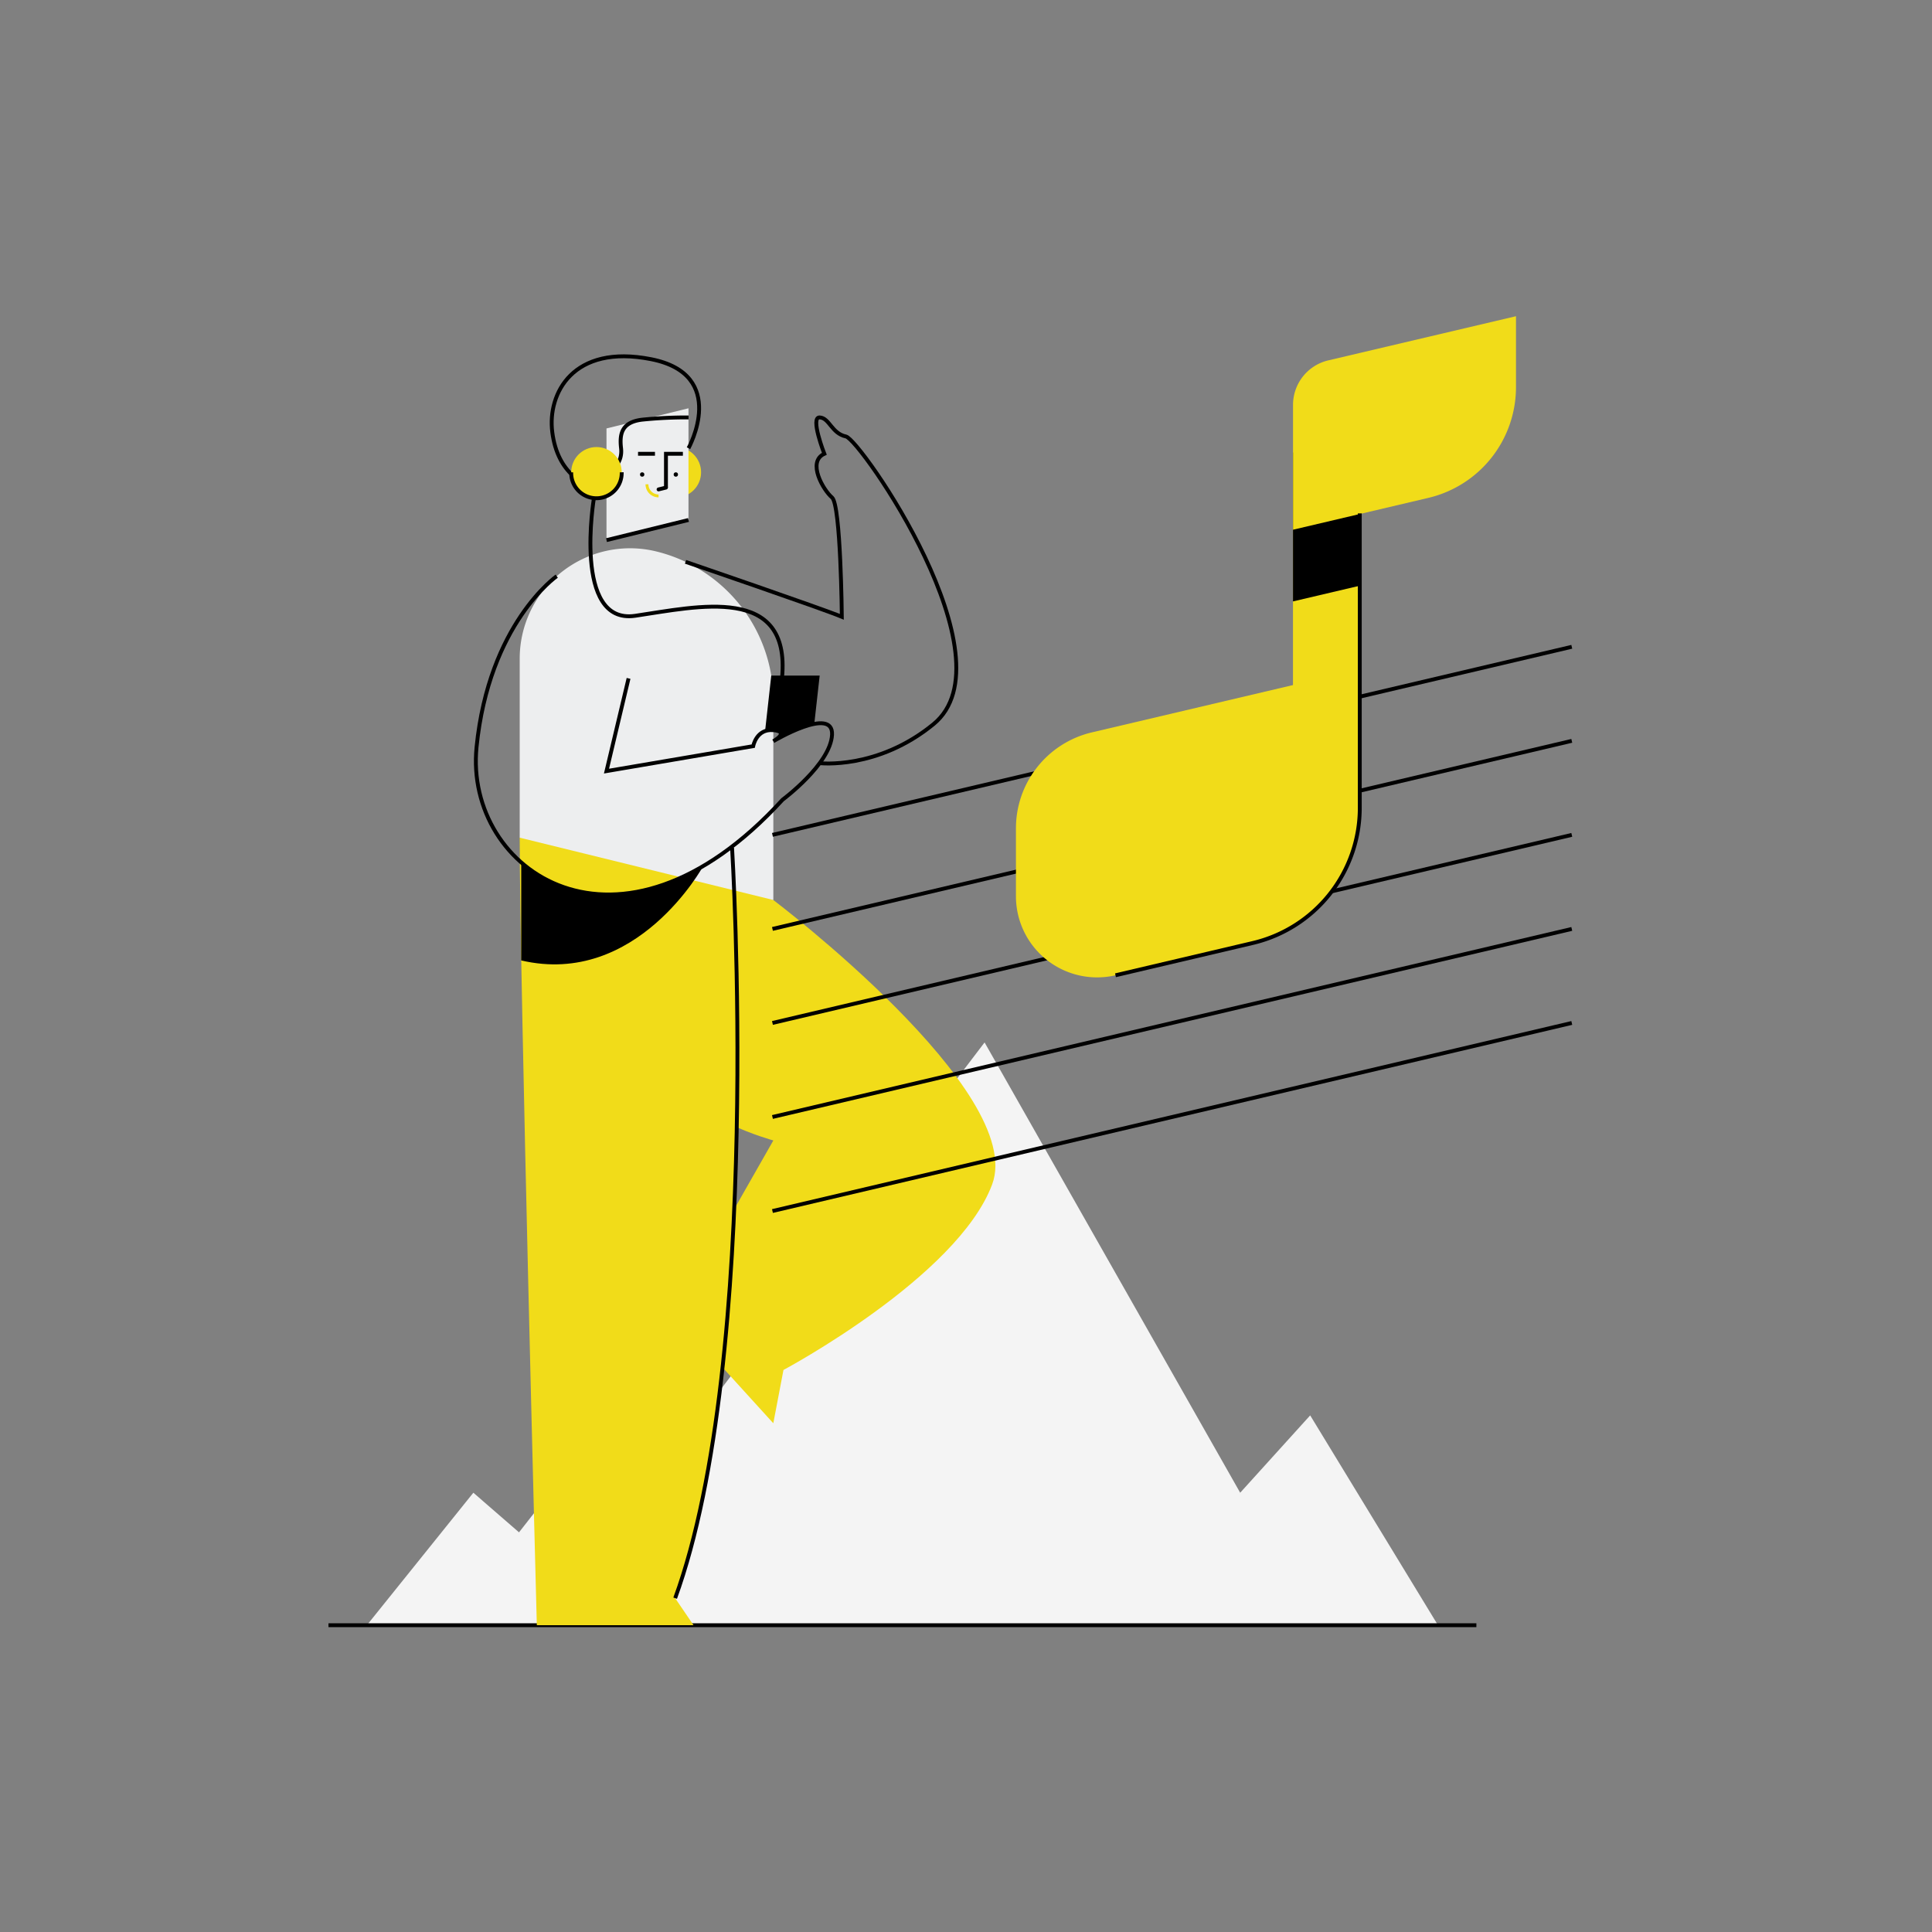 <svg viewBox="0 0 1000 1000" xmlns="http://www.w3.org/2000/svg"><rect x="0" y="0" width="1000" height="1000" fill="#808080" stroke="none"/><path d="m245.01 772.63 23.63 20.51 63-80.56 28.35 23.73 149.63-196.75 132.3 233.07 36.23-40.03 66.15 108.61h-554.41z" fill="#f4f4f4"/><path d="m764.17 841.21h-594.15" fill="none" stroke="#000" stroke-miterlimit="10" stroke-width="2"/><g fill="#F1DC19"><path d="m400.27 465.84s131.25 99.25 113.25 147.25-108 96-108 96l-5.26 27.59-51.26-56.39 51.28-90s-44.23-12-51.28-33.6-23.65-120.42-23.65-120.42"/><circle cx="349.81" cy="244.46" r="13.07"/><path d="m378.92 438.82s16.15 263.59-29.46 388.39l9.52 14h-81.12s-8.86-335.27-8.86-407.63z"/></g><path d="m356.36 234.88v34.26l-42.44 10.43v-57.81l42.44-10.43z" fill="#edeeef"/><circle cx="332.39" cy="245.6" r="1.13"/><circle cx="349.81" cy="245.6" r="1.13"/><path d="m344.7 252.37v-17.49h8.76" fill="none" stroke="#000" stroke-miterlimit="10" stroke-width="2"/><path d="m330.25 234.88h8.76" fill="none" stroke="#000" stroke-miterlimit="10" stroke-width="2"/><path d="m316.72 243.84v6.07a5.92 5.92 0 0 1 -5.93-5.93c0-.18 0-.36 0-.54.35-3.68 5.93-3.3 5.93.4z" fill="#edeeef"/><g fill="none" stroke-miterlimit="10"><path d="m316.72 249.91a5.92 5.92 0 0 1 -5.93-5.93" stroke="#000" stroke-width="2"/><path d="m340.87 256.68a6 6 0 0 1 -6-6" stroke="#F1DC19" stroke-width="1.5"/><g stroke="#000" stroke-width="2"><path d="m356.36 269.14-42.44 10.43"/><path d="m344.7 252.38-3.83.94" stroke-linecap="round"/><path d="m317.59 242.33s4.67-3.29 3.87-10.31 0-13.51 10.93-14.8a223.07 223.07 0 0 1 24-1.16"/><path d="m356.36 232s21.13-38.09-19.38-46.09-53.7 17.83-51.12 37.8c2.8 21.66 16.59 28 27.89 31.6"/></g></g><path d="m269 340.91v92.67l131.28 32.26v-103.2a79.5 79.5 0 0 0 -60.52-77.2 57.12 57.12 0 0 0 -70.76 55.47z" fill="#edeeef"/><circle cx="308.73" cy="244.46" fill="#F1DC19" r="13.07"/><g fill="none" stroke="#000" stroke-miterlimit="10" stroke-width="2"><path d="m321.79 244.46a13.07 13.07 0 1 1 -26.13 0"/><path d="m378.92 438.82s16.15 263.59-29.46 388.39"/><path d="m288.16 298.22s-35.1 24.51-41.5 88.51 73.6 120 158.4 27.2c0 0 24.8-18.4 25.6-33.6s-30.39 3.33-30.39 3.33 8.8-4.93 0-5.73-10.41 8.27-10.41 8.27l-75.94 12.93 11.42-48"/></g><path d="m269.79 446.39v50.73c59.94 14 94.2-48.86 94.2-48.86-38.38 22.58-72.67 16.97-94.2-1.87z"/><path d="m400.27 377.93c4 .36 4.35 1.55 3.59 2.75l1.21.35c4.39-2.26 11-5.32 16.4-6.34l2.79-25h-25.06l-3.2 28.73a9.75 9.75 0 0 1 4.27-.49z"/><g fill="none" stroke="#000" stroke-miterlimit="10" stroke-width="2"><path d="m307.46 257.53s-11.2 66 21.33 61.2 80.53-16.27 76 32"/><path d="m354.83 290.8s70.76 24.2 80.9 28.46c0 0-.51-57.86-5.06-61.73s-13.08-18.5-4-22.65c0 0-7.47-19.09-2.4-18.82s6.13 8.27 13.6 9.87 86.4 115.2 45.33 148.87c-29 23.76-58.93 20.2-58.93 20.2"/><path d="m399.82 432.13 413.73-97.35"/><path d="m399.82 480.81 413.73-97.35"/><path d="m399.82 529.48 413.73-97.35"/><path d="m399.82 578.15 413.73-97.34"/><path d="m399.82 626.83 413.73-97.35"/></g><path d="m669.25 234.22h34.57v152.41h-34.57z" fill="#F1DC19"/><path d="m669.25 311.29 34.57-8.13v-68.94h-34.57z"/><path d="m739.27 257.71-70 16.47v-64.65a23.67 23.67 0 0 1 18.25-23l97.15-22.86v36.78a58.87 58.87 0 0 1 -45.4 57.26z" fill="#F1DC19"/><path d="m648.38 488.11-71 16.69a42 42 0 0 1 -51.53-40.8v-35.31a51 51 0 0 1 39.3-49.61l138.67-32.63v71.66a71.91 71.91 0 0 1 -55.44 70z" fill="#F1DC19"/><path d="m703.82 265.73v152.38a71.91 71.91 0 0 1 -55.44 70l-71 16.69" fill="none" stroke="#000" stroke-miterlimit="10" stroke-width="2"/></svg>